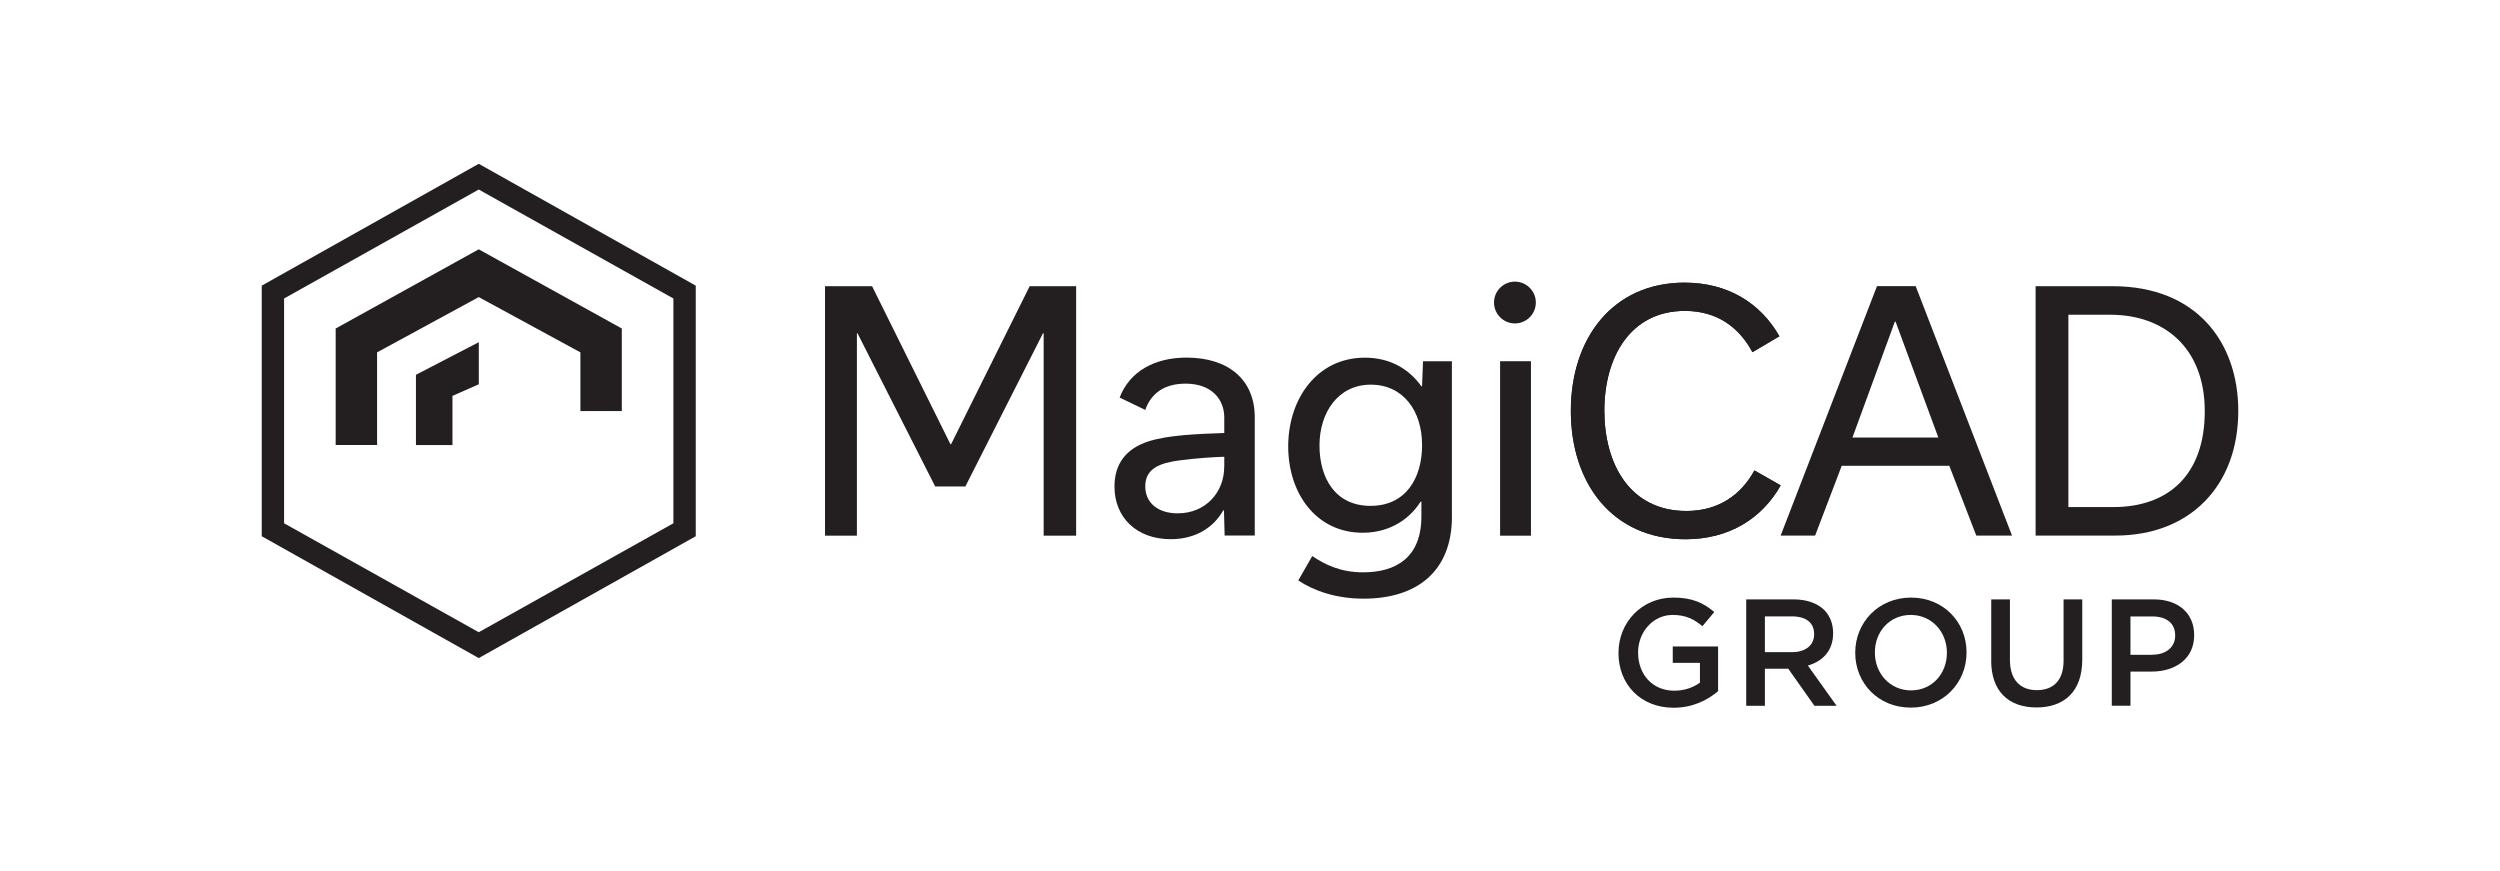 <?xml version="1.0" encoding="UTF-8"?>
<svg id="Layer_1" data-name="Layer 1" xmlns="http://www.w3.org/2000/svg" viewBox="0 0 414.84 144.6">
  <defs>
    <style>
      .cls-1 {
        fill: #231f20;
      }
    </style>
  </defs>
  <g>
    <path class="cls-1" d="M260.66,68.19c0-12.08,6.96-21.29,18.87-21.29,7.17,0,12.61,3.39,15.74,8.9l-4.48,2.64c-2.21-4.15-5.88-6.85-11.21-6.85-9.06,0-13.36,7.7-13.36,16.54s4.21,16.66,13.63,16.66c5.39,0,9.11-2.75,11.27-6.73l4.36,2.48c-3.07,5.45-8.51,8.94-15.79,8.94-12.08,0-19.03-9.21-19.03-21.29"/>
    <path class="cls-1" d="M79.44,109.2l-36.01-20.22v-41.58l36.01-20.22,36.01,20.22v41.58l-36.01,20.22ZM47.14,86.83l32.3,18.08,32.3-18.08v-37.3l-32.3-18.08-32.3,18.08s0,37.3,0,37.3Z"/>
    <polygon class="cls-1" points="62.57 73.84 55.7 73.84 55.7 54.51 79.44 41.37 103.18 54.51 103.18 68.21 96.31 68.21 96.31 58.47 79.44 49.3 62.57 58.47 62.57 73.84"/>
    <polygon class="cls-1" points="69.02 62.19 69.02 73.85 75.08 73.85 75.08 65.69 79.44 63.77 79.45 63.76 79.45 56.78 69.02 62.19"/>
    <path class="cls-1" d="M260.66,68.19c0-12.08,6.96-21.29,18.87-21.29,7.17,0,12.61,3.39,15.74,8.9l-4.48,2.64c-2.21-4.15-5.88-6.85-11.21-6.85-9.06,0-13.36,7.7-13.36,16.54s4.21,16.66,13.63,16.66c5.39,0,9.11-2.75,11.27-6.73l4.36,2.48c-3.07,5.45-8.51,8.94-15.79,8.94-12.08,0-19.03-9.21-19.03-21.29"/>
    <polygon class="cls-1" points="178.57 47.49 178.57 88.89 173.18 88.89 173.18 55.3 173.07 55.3 160.19 80.72 155.18 80.72 142.29 55.3 142.19 55.3 142.19 88.89 136.9 88.89 136.9 47.49 144.71 47.49 157.71 73.71 157.82 73.71 170.86 47.49 178.57 47.49"/>
    <path class="cls-1" d="M203.15,77.46v-1.67c-1.94.06-4.96.27-7.39.6-3.29.43-5.72,1.34-5.72,4.31,0,2.7,2.05,4.48,5.39,4.48,4.69,0,7.71-3.55,7.71-7.7M203.21,88.89l-.11-4.21h-.11c-1.61,2.85-4.58,4.79-8.73,4.79-5.66,0-9.33-3.61-9.33-8.73,0-3.78,1.94-6.3,5.61-7.49,3.18-1.03,7.87-1.24,12.61-1.4v-2.58c0-2.97-2.05-5.61-6.42-5.61-3.67,0-5.76,1.73-6.69,4.36l-4.25-2.05c1.67-4.36,5.82-6.63,11.1-6.63,6.9,0,11.32,3.61,11.32,9.91v19.62h-5.01,0Z"/>
    <path class="cls-1" d="M235.97,73.8c0-5.55-3.08-9.97-8.51-9.97s-8.51,4.64-8.51,10.08,2.64,10.03,8.46,10.03,8.57-4.52,8.57-10.14M240.93,85.71c0,9.21-5.93,13.63-14.66,13.63-4.58,0-8.24-1.3-10.84-3.02l2.32-4.05c2.1,1.4,4.64,2.7,8.46,2.7,5.39,0,9.65-2.42,9.65-9.27v-2.48h-.11c-2.21,3.45-5.72,5.18-9.64,5.18-7.66,0-12.35-6.47-12.35-14.33s4.75-14.72,12.72-14.72c4.21,0,7.33,1.88,9.38,4.75h.11l.16-4.15h4.79v25.77h0Z"/>
    <polygon class="cls-1" points="248.92 59.94 254.04 59.94 254.04 73.87 254.04 88.89 248.92 88.89 248.92 73.87 248.92 59.94"/>
    <path class="cls-1" d="M254.85,50.2c0,1.92-1.56,3.47-3.47,3.47s-3.47-1.56-3.47-3.47,1.56-3.47,3.47-3.47,3.47,1.56,3.47,3.47"/>
    <path class="cls-1" d="M323.48,77.29h-17.87l-4.42,11.59h-5.72l15.99-41.4h6.42l15.99,41.4h-5.93l-4.48-11.59h0ZM321.64,72.6l-7.1-19.24h-.11l-7.04,19.24h14.25,0Z"/>
    <path class="cls-1" d="M337.78,47.49h12.77c13.96,0,20.86,9.33,20.86,20.69,0,12.39-7.97,20.69-20.38,20.69h-13.25v-41.4h0ZM350.7,84.14c9,0,15.15-5.23,15.15-15.9s-6.9-16.01-15.63-16.01h-7v31.91h7.49Z"/>
  </g>
  <g>
    <path class="cls-1" d="M268.57,108.34v-.05c0-4.94,3.78-9.13,9.11-9.13,3.08,0,4.97.86,6.78,2.4l-1.97,2.35c-1.36-1.13-2.7-1.87-4.94-1.87-3.25,0-5.73,2.82-5.73,6.21v.05c0,3.63,2.4,6.31,6,6.31,1.66,0,3.18-.53,4.26-1.34v-3.28h-4.51v-2.72h7.52v7.42c-1.74,1.49-4.24,2.75-7.37,2.75-5.52,0-9.16-3.93-9.16-9.08Z"/>
    <path class="cls-1" d="M289.76,99.46h7.87c2.22,0,3.96.66,5.09,1.77.93.96,1.46,2.27,1.46,3.81v.05c0,2.9-1.74,4.64-4.19,5.35l4.77,6.68h-3.68l-4.34-6.15h-3.88v6.15h-3.1v-17.66ZM297.4,108.21c2.22,0,3.63-1.16,3.63-2.95v-.05c0-1.89-1.36-2.93-3.66-2.93h-4.51v5.93h4.54Z"/>
    <path class="cls-1" d="M307.85,108.34v-.05c0-4.97,3.83-9.13,9.26-9.13s9.21,4.11,9.21,9.08v.05c0,4.97-3.83,9.13-9.26,9.13s-9.21-4.11-9.21-9.08ZM323.06,108.34v-.05c0-3.43-2.5-6.25-6-6.25s-5.95,2.77-5.95,6.21v.05c0,3.43,2.5,6.26,6,6.26s5.95-2.78,5.95-6.21Z"/>
    <path class="cls-1" d="M330.42,109.63v-10.17h3.1v10.04c0,3.28,1.69,5.02,4.46,5.02s4.44-1.64,4.44-4.89v-10.17h3.1v10.01c0,5.27-2.98,7.92-7.59,7.92s-7.52-2.65-7.52-7.77Z"/>
    <path class="cls-1" d="M350.42,99.46h6.96c4.14,0,6.71,2.35,6.71,5.9v.05c0,3.96-3.18,6.03-7.06,6.03h-3.51v5.67h-3.1v-17.66ZM357.13,108.64c2.35,0,3.81-1.31,3.81-3.15v-.05c0-2.07-1.49-3.15-3.81-3.15h-3.61v6.36h3.61Z"/>
  </g>
</svg>